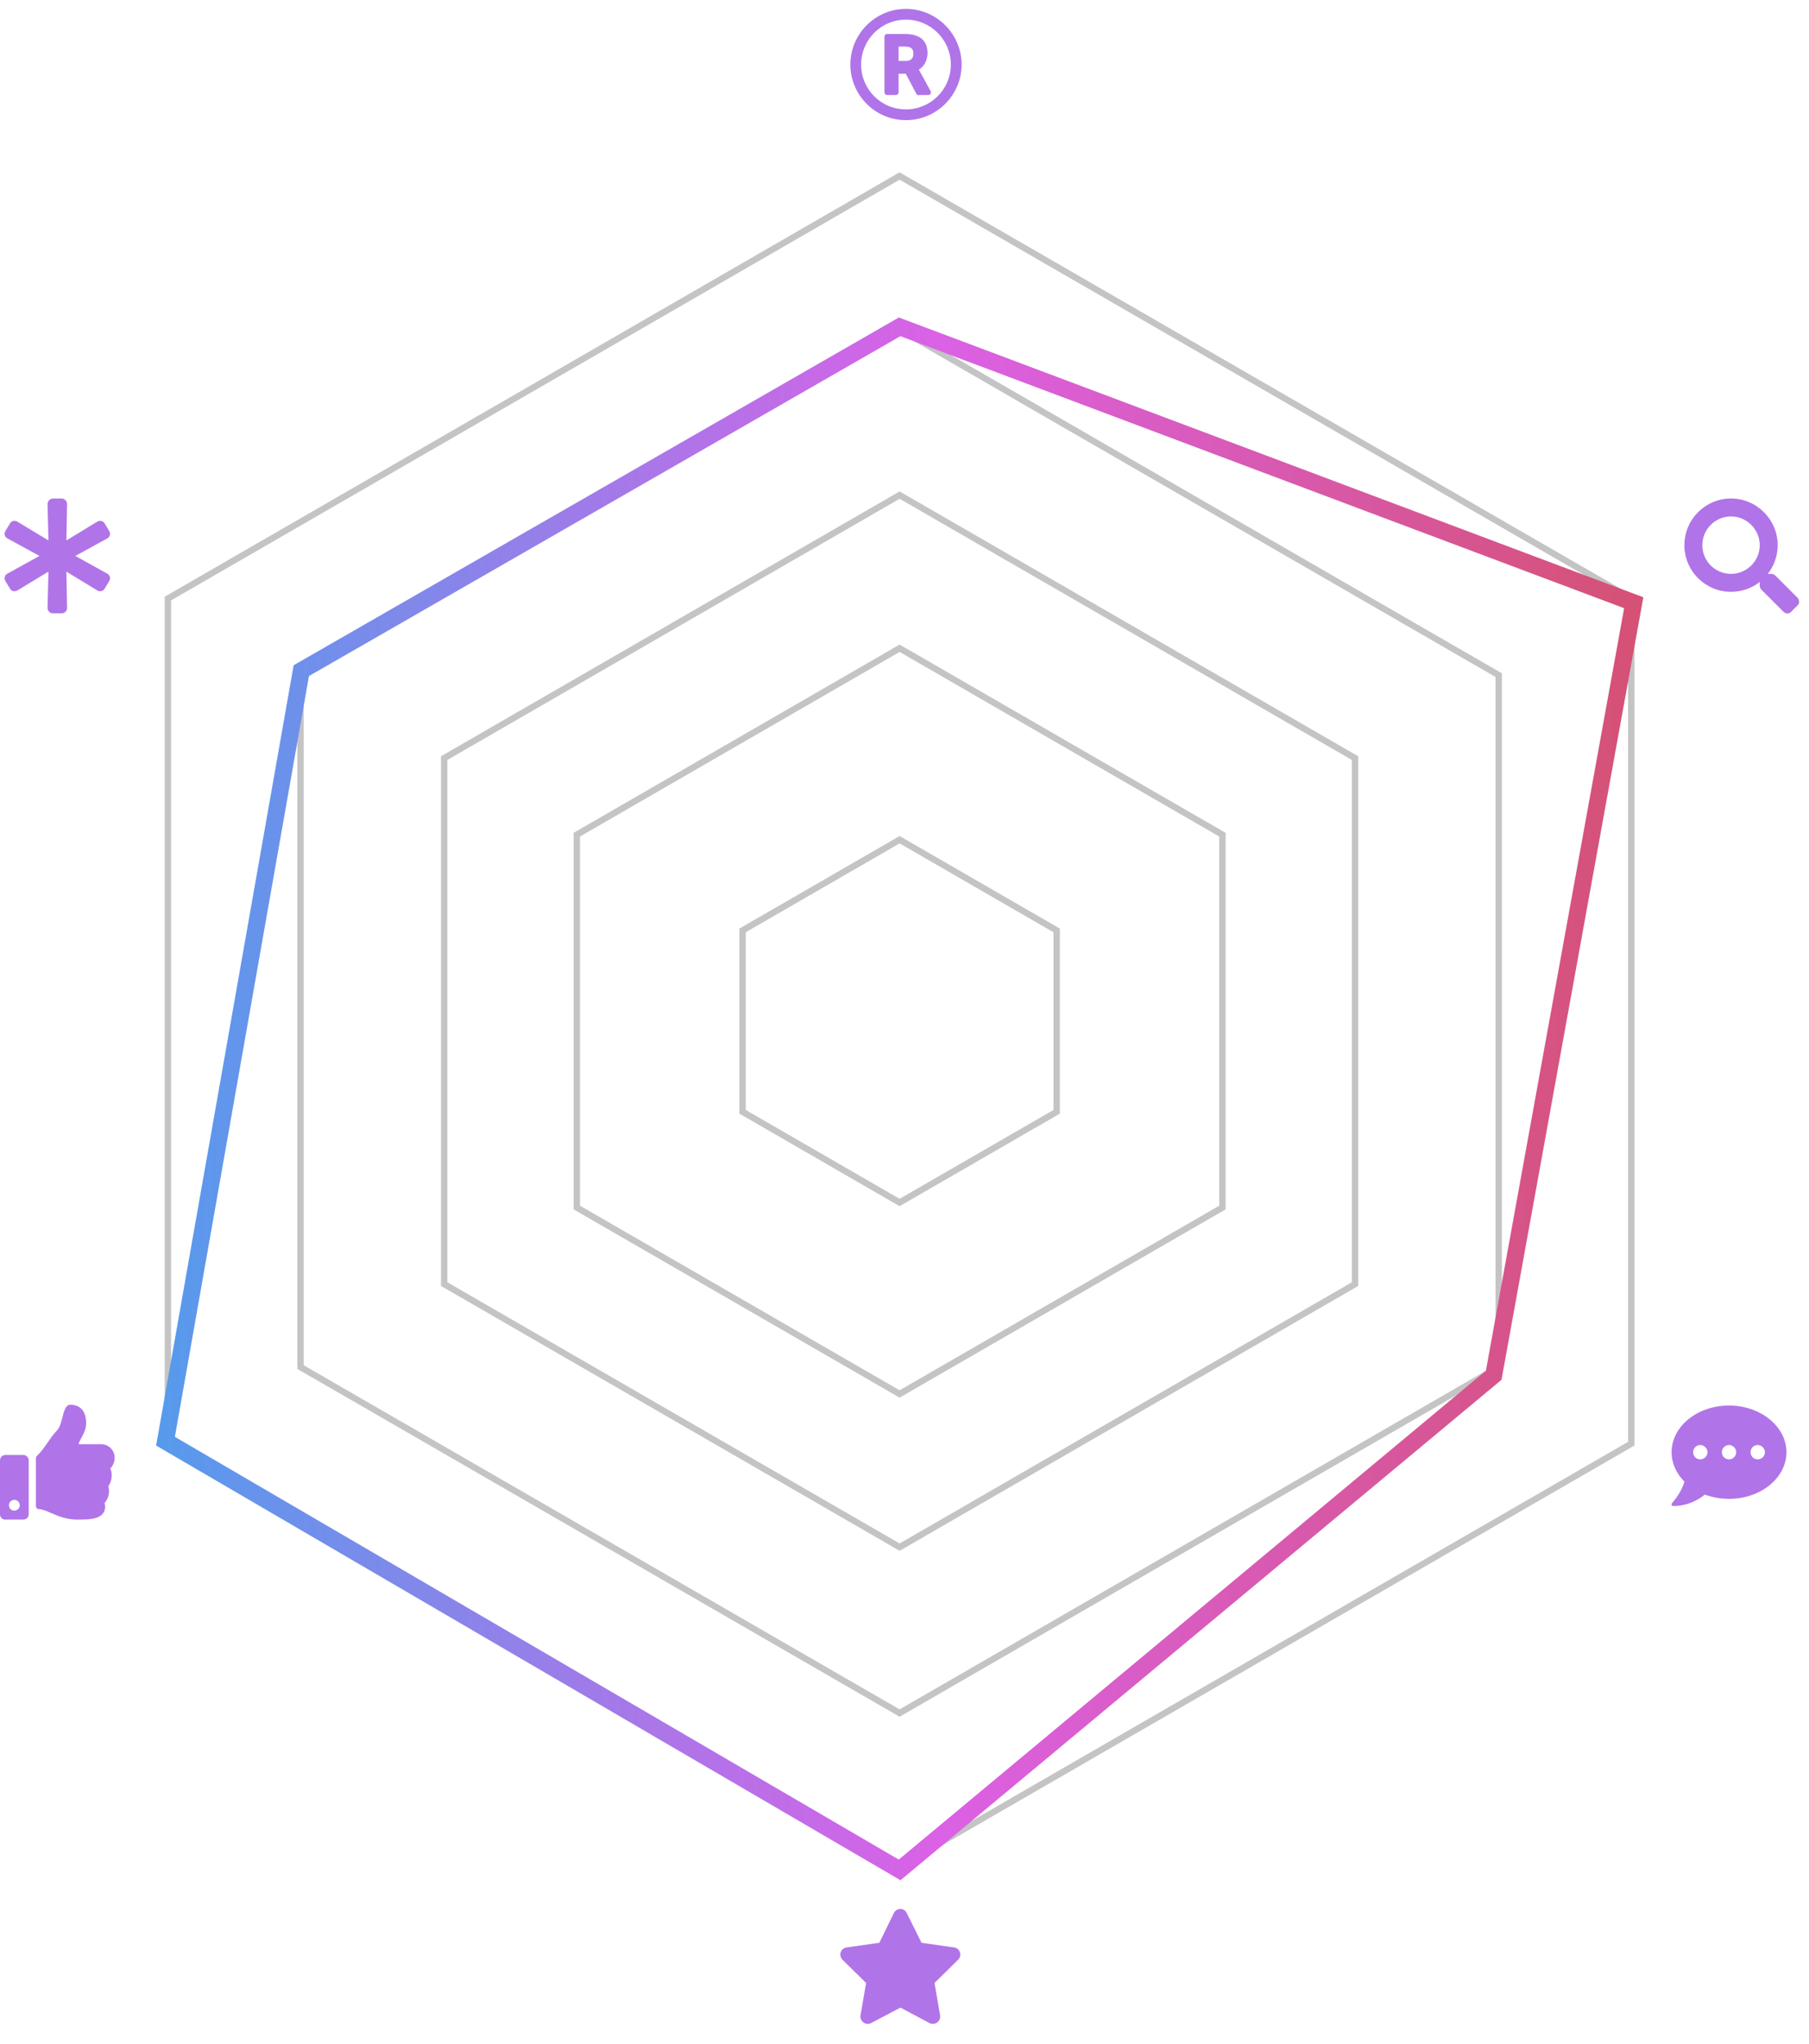 <?xml version="1.0" encoding="UTF-8"?>
<svg xmlns="http://www.w3.org/2000/svg" width="185" height="209" viewBox="0 0 185 209" fill="none">
  <path d="M75.939 95.124L92 85.851L108.061 95.124V113.669L92 122.942L75.939 113.669V95.124Z" stroke="#C4C4C4" stroke-width="0.652"></path>
  <path d="M58.988 85.337L92 66.277L125.013 85.337V123.457L92 142.517L58.988 123.457V85.337Z" stroke="#C4C4C4" stroke-width="0.652"></path>
  <path d="M45.425 77.508L92 50.618L138.574 77.508V131.287L92 158.177L45.425 131.287V77.508Z" stroke="#C4C4C4" stroke-width="0.652"></path>
  <path d="M30.733 69.025L91.999 33.653L153.265 69.025V139.769L91.999 175.141L30.733 139.769V69.025Z" stroke="#C4C4C4" stroke-width="0.652"></path>
  <path d="M17.171 61.196L91.999 17.994L166.826 61.196V147.599L91.999 190.801L17.171 147.599V61.196Z" stroke="#C4C4C4" stroke-width="0.652"></path>
  <path d="M2.386 148.755C2.684 148.755 2.936 149.008 2.936 149.306V154.811C2.936 155.132 2.684 155.362 2.386 155.362H0.551C0.229 155.362 0 155.132 0 154.811V149.306C0 149.008 0.229 148.755 0.551 148.755H2.386ZM1.468 154.444C1.766 154.444 2.019 154.215 2.019 153.894C2.019 153.595 1.766 153.343 1.468 153.343C1.147 153.343 0.918 153.595 0.918 153.894C0.918 154.215 1.147 154.444 1.468 154.444ZM8.809 145.498C8.809 146.461 8.212 147.012 8.029 147.654H10.368C11.125 147.654 11.722 148.296 11.722 149.008C11.745 149.42 11.561 149.856 11.286 150.132C11.515 150.659 11.469 151.416 11.079 151.944C11.263 152.54 11.079 153.274 10.69 153.664C10.804 154.077 10.758 154.421 10.552 154.696C10.093 155.362 8.923 155.362 7.937 155.362H7.868C6.767 155.362 5.872 154.972 5.138 154.651C4.771 154.49 4.29 154.284 3.923 154.284C3.785 154.261 3.67 154.146 3.67 154.008V149.099C3.67 149.031 3.693 148.962 3.739 148.893C4.657 147.998 5.047 147.058 5.781 146.301C6.125 145.957 6.239 145.452 6.377 144.947C6.469 144.535 6.675 143.617 7.157 143.617C7.707 143.617 8.809 143.8 8.809 145.498Z" fill="#B074E8"></path>
  <path d="M92.652 0.907C95.771 0.907 98.341 3.476 98.341 6.596C98.341 9.738 95.771 12.285 92.652 12.285C89.509 12.285 86.963 9.738 86.963 6.596C86.963 3.476 89.509 0.907 92.652 0.907ZM92.652 11.184C95.175 11.184 97.239 9.142 97.239 6.596C97.239 4.072 95.175 2.008 92.652 2.008C90.105 2.008 88.064 4.072 88.064 6.596C88.064 9.142 90.105 11.184 92.652 11.184ZM95.175 9.325C95.267 9.509 95.152 9.715 94.923 9.715H93.959V9.738C93.844 9.738 93.753 9.67 93.707 9.578L92.629 7.536H91.895V9.44C91.895 9.601 91.757 9.715 91.619 9.715H90.725C90.564 9.715 90.45 9.601 90.45 9.44V3.751C90.45 3.614 90.564 3.476 90.725 3.476H92.537C94.166 3.476 94.854 4.233 94.854 5.426C94.854 6.16 94.51 6.802 93.959 7.123C94.028 7.215 93.959 7.1 95.175 9.325ZM92.652 6.229C93.133 6.229 93.409 5.976 93.409 5.495C93.409 5.036 93.248 4.761 92.514 4.761H91.895V6.229H92.652Z" fill="#B074E8"></path>
  <path d="M10.965 58.649C11.24 58.787 11.332 59.131 11.171 59.406L10.712 60.163C10.575 60.438 10.231 60.53 9.955 60.37L6.79 58.443L6.859 62.159C6.859 62.457 6.606 62.709 6.308 62.709H5.414C5.115 62.709 4.863 62.457 4.863 62.159L4.955 58.443L1.766 60.37C1.491 60.53 1.147 60.438 1.009 60.163L0.551 59.406C0.39 59.131 0.482 58.787 0.757 58.649L4.037 56.837L0.757 55.048C0.482 54.91 0.39 54.566 0.551 54.291L1.009 53.534C1.147 53.258 1.491 53.167 1.766 53.327L4.955 55.254L4.863 51.538C4.863 51.24 5.115 50.965 5.414 50.965H6.308C6.606 50.965 6.859 51.24 6.859 51.538L6.79 55.254L9.955 53.327C10.231 53.167 10.575 53.258 10.712 53.534L11.171 54.291C11.332 54.566 11.24 54.91 10.965 55.048L7.707 56.837L10.965 58.649Z" fill="#B074E8"></path>
  <path d="M91.418 195.576C91.693 195.025 92.473 195.048 92.725 195.576L94.239 198.627L97.588 199.108C98.185 199.2 98.414 199.934 97.978 200.37L95.57 202.733L96.143 206.059C96.235 206.655 95.593 207.114 95.065 206.839L92.083 205.256L89.078 206.839C88.55 207.114 87.908 206.655 88 206.059L88.573 202.733L86.165 200.37C85.729 199.934 85.958 199.2 86.555 199.108L89.927 198.627L91.418 195.576Z" fill="#B074E8"></path>
  <path d="M176.822 143.699C180.056 143.699 182.694 145.855 182.694 148.47C182.694 151.108 180.056 153.241 176.822 153.241C175.927 153.241 175.101 153.081 174.344 152.805C173.794 153.264 172.647 153.975 171.133 153.975C171.041 153.975 170.995 153.952 170.949 153.883C170.926 153.815 170.949 153.723 170.995 153.677C170.995 153.654 171.959 152.645 172.257 151.475C171.431 150.649 170.949 149.617 170.949 148.47C170.949 145.855 173.564 143.699 176.822 143.699ZM173.885 149.204C174.275 149.204 174.619 148.883 174.619 148.47C174.619 148.08 174.275 147.736 173.885 147.736C173.472 147.736 173.151 148.08 173.151 148.47C173.151 148.883 173.472 149.204 173.885 149.204ZM176.822 149.204C177.212 149.204 177.556 148.883 177.556 148.47C177.556 148.08 177.212 147.736 176.822 147.736C176.409 147.736 176.088 148.08 176.088 148.47C176.088 148.883 176.409 149.204 176.822 149.204ZM179.758 149.204C180.148 149.204 180.492 148.883 180.492 148.47C180.492 148.08 180.148 147.736 179.758 147.736C179.345 147.736 179.024 148.08 179.024 148.47C179.024 148.883 179.345 149.204 179.758 149.204Z" fill="#B074E8"></path>
  <path d="M183.84 61.127C184.046 61.356 184.046 61.7 183.817 61.906L183.175 62.549C182.968 62.778 182.624 62.778 182.395 62.549L180.124 60.278C180.009 60.163 179.963 60.026 179.963 59.888V59.498C179.138 60.14 178.128 60.507 177.027 60.507C174.389 60.507 172.256 58.374 172.256 55.736C172.256 53.121 174.389 50.965 177.027 50.965C179.642 50.965 181.798 53.121 181.798 55.736C181.798 56.86 181.408 57.869 180.789 58.672H181.156C181.294 58.672 181.431 58.741 181.546 58.833L183.84 61.127ZM177.027 58.672C178.633 58.672 179.963 57.364 179.963 55.736C179.963 54.13 178.633 52.8 177.027 52.8C175.398 52.8 174.091 54.13 174.091 55.736C174.091 57.364 175.398 58.672 177.027 58.672Z" fill="#B074E8"></path>
  <path d="M16.926 147.347L92.001 191.177L152.756 140.604L167.077 61.623L92.001 33.415L30.813 68.566L16.926 147.347Z" stroke="url(#paint0_linear_3502_936)" stroke-width="1.736"></path>
  <defs>
    <linearGradient id="paint0_linear_3502_936" x1="16.924" y1="112.295" x2="167.072" y2="112.295" gradientUnits="userSpaceOnUse">
      <stop stop-color="#579AEC"></stop>
      <stop offset="0.528" stop-color="#DB61E6"></stop>
      <stop offset="1" stop-color="#D55175"></stop>
    </linearGradient>
  </defs>
</svg>
